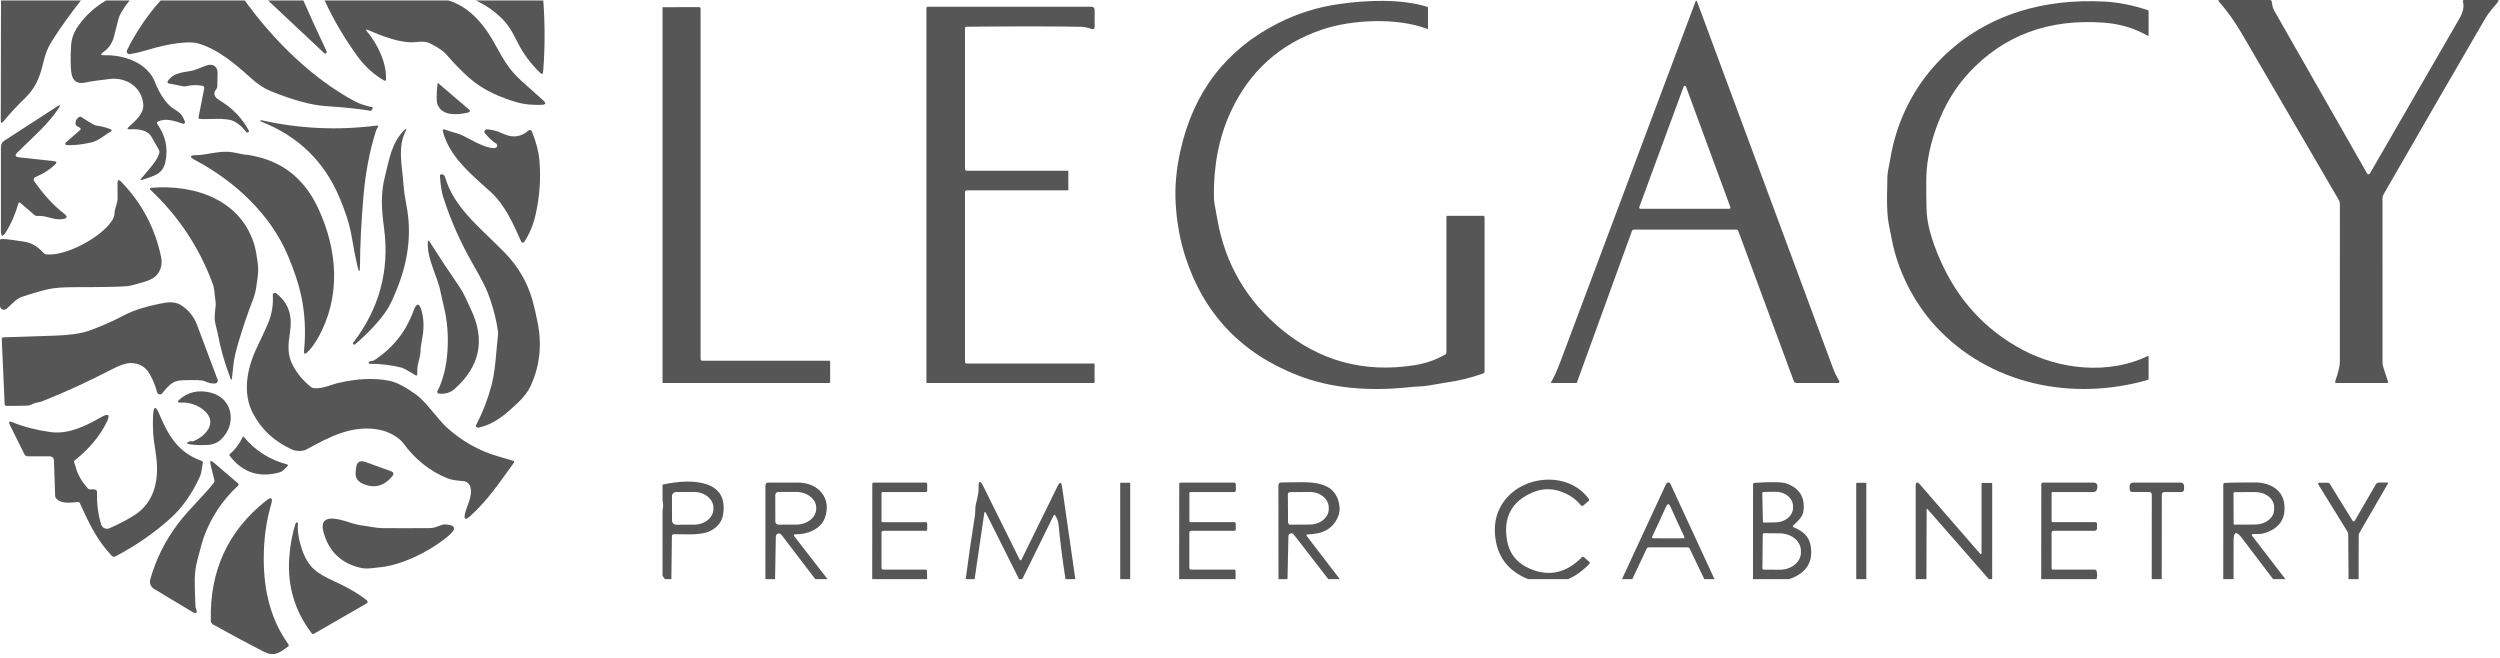 <svg xmlns="http://www.w3.org/2000/svg" width="566" height="149" viewBox="0 0 566 149" fill="none"><path d="M535.909 39.275C535.94 39.331 535.986 39.379 536.042 39.412C536.097 39.445 536.16 39.463 536.225 39.463C536.289 39.464 536.353 39.448 536.409 39.416C536.465 39.384 536.512 39.338 536.544 39.282C540.266 32.809 547.01 21.136 556.775 4.261C557.641 2.765 557.921 1.479 557.614 0.401C557.536 0.134 557.636 0 557.914 0H565.336C565.715 0 565.783 0.146 565.54 0.437C564.708 1.442 563.424 2.863 562.687 4.137C556.235 15.233 548.552 28.519 539.639 43.995C539.481 44.272 539.398 44.583 539.398 44.898C539.383 57.271 539.386 69.724 539.405 82.258C539.405 82.651 539.816 84.02 540.639 86.366C540.721 86.594 540.639 86.708 540.39 86.708H528.983C528.706 86.708 528.611 86.577 528.699 86.315C529.394 84.28 529.742 82.823 529.742 81.944C529.757 70.047 529.759 58.162 529.75 46.289C529.749 45.898 529.644 45.511 529.443 45.168C521.493 31.566 514.185 19.03 507.519 7.561C505.972 4.905 504.252 2.501 502.359 0.35C502.155 0.117 502.208 0 502.52 0H513.861C514.148 0 514.307 0.143 514.336 0.43C514.423 1.25 514.606 1.908 514.883 2.404C522.974 16.617 529.983 28.908 535.909 39.275Z" fill="#565656"></path><path d="M327.18 80.276C327.269 80.225 327.342 80.152 327.394 80.064C327.445 79.975 327.472 79.875 327.471 79.774V49.087C327.471 49.025 327.496 48.965 327.54 48.922C327.584 48.878 327.643 48.853 327.705 48.853H335.777C335.996 48.853 336.105 48.965 336.105 49.188V84.1C336.105 84.324 335.998 84.474 335.784 84.552C332.957 85.567 330.048 86.271 327.055 86.665C326.802 86.698 325.681 86.89 323.691 87.24C322.864 87.381 322.107 87.463 321.421 87.487C320.648 87.517 319.891 87.573 319.151 87.655C309.547 88.684 301.154 87.813 293.973 85.04C281.016 80.038 272.457 70.999 268.297 57.922C267.13 54.251 266.422 50.303 266.173 46.078C265.95 42.359 266.302 38.396 267.232 34.191C270.166 20.886 277.534 11.242 289.338 5.259C293.683 3.054 298.3 1.605 303.19 0.91C309.474 0.015 317.137 -0.299 323.122 1.537C323.238 1.576 323.297 1.658 323.297 1.785V6.388C323.297 6.534 323.229 6.58 323.092 6.526C316.327 3.97 306.204 4.399 299.424 6.665C289.786 9.889 282.838 16.146 278.58 25.436C275.963 31.156 274.712 37.573 274.829 44.687C274.844 45.425 274.961 46.299 275.18 47.309C275.184 47.319 275.343 48.186 275.654 49.91C277.435 59.777 282.193 67.942 289.929 74.406C298.687 81.719 308.783 84.479 320.217 82.687C322.723 82.294 325.044 81.49 327.18 80.276Z" fill="#565656"></path><path d="M369.955 51.986C369.706 51.986 369.541 52.102 369.458 52.335L357.007 86.621C356.988 86.679 356.949 86.708 356.891 86.708H351.256C351.236 86.708 351.216 86.703 351.198 86.693C351.18 86.683 351.165 86.668 351.155 86.65C351.144 86.633 351.139 86.612 351.139 86.592C351.139 86.571 351.144 86.551 351.154 86.533C351.777 85.538 352.478 84.003 353.256 81.93C359.557 65.123 369.75 37.954 383.836 0.422C383.972 0.063 384.106 0.063 384.237 0.422C396.085 32.394 406.353 60.083 415.043 83.489C415.354 84.324 415.79 85.22 416.349 86.176C416.559 86.536 416.457 86.715 416.043 86.715H406.73C406.429 86.715 406.224 86.572 406.117 86.286L393.557 52.321C393.524 52.223 393.46 52.138 393.375 52.078C393.29 52.018 393.188 51.986 393.083 51.986H369.955ZM371.13 46.894C371.114 46.935 371.109 46.98 371.115 47.024C371.121 47.067 371.136 47.109 371.161 47.145C371.186 47.182 371.22 47.212 371.259 47.233C371.298 47.253 371.341 47.265 371.385 47.266H391.499C391.543 47.265 391.586 47.253 391.625 47.233C391.664 47.212 391.697 47.182 391.722 47.145C391.747 47.109 391.763 47.067 391.769 47.024C391.774 46.98 391.77 46.935 391.754 46.894L381.705 19.608C381.686 19.553 381.651 19.506 381.604 19.472C381.557 19.438 381.5 19.42 381.442 19.42C381.384 19.42 381.327 19.438 381.28 19.472C381.233 19.506 381.198 19.553 381.179 19.608L371.13 46.894Z" fill="#565656"></path><path d="M427.939 36.128C430.523 20.038 441.769 7.408 457.256 2.564C463.07 0.738 469.469 0.002 476.451 0.357C479.56 0.517 482.834 1.165 486.274 2.302C486.386 2.341 486.442 2.421 486.442 2.542V7.983C486.442 8.007 486.437 8.029 486.425 8.05C486.414 8.07 486.398 8.087 486.377 8.099C486.357 8.111 486.335 8.117 486.311 8.117C486.288 8.117 486.265 8.111 486.245 8.1C483.287 6.405 480.019 5.419 476.443 5.142C463.856 4.181 453.617 7.973 445.725 16.52C443.063 19.404 440.92 22.755 439.295 26.572C437.607 30.544 436.58 34.456 436.215 38.306C436.079 39.715 436.064 42.749 436.172 47.411C436.24 50.475 437.242 54.227 439.178 58.665C443.154 67.809 449.384 74.646 457.869 79.177C466.394 83.729 477.436 84.851 486.274 80.604C486.292 80.595 486.312 80.591 486.332 80.593C486.353 80.594 486.372 80.6 486.389 80.611C486.406 80.622 486.42 80.638 486.429 80.655C486.438 80.673 486.443 80.693 486.442 80.713V85.761C486.442 85.897 486.376 85.982 486.245 86.016C469.079 90.94 450.323 87.065 438.164 73.801C433.245 68.433 429.64 61.243 428.311 54.251C428.141 53.362 427.917 52.231 427.64 50.857C426.961 47.499 427.311 42.108 427.297 40.426C427.282 39.006 427.727 37.447 427.939 36.128Z" fill="#565656"></path><path d="M150 86.708V1.632L158.276 1.61C158.5 1.61 158.612 1.721 158.612 1.945V81.223C158.612 81.524 158.76 81.675 159.057 81.675H187.717C187.868 81.675 187.944 81.75 187.944 81.901V86.497C187.944 86.553 187.922 86.607 187.884 86.646C187.845 86.686 187.793 86.708 187.739 86.708H150Z" fill="#565656"></path><path d="M218.472 6.417V38.197C218.472 38.498 218.623 38.649 218.925 38.649H241.761C241.834 38.649 241.87 38.685 241.87 38.758V42.99C241.87 43.058 241.836 43.092 241.768 43.092H218.925C218.623 43.092 218.472 43.242 218.472 43.544V81.886C218.472 82.163 218.611 82.301 218.888 82.301H247.665C247.762 82.301 247.811 82.35 247.811 82.447V86.504C247.811 86.64 247.743 86.708 247.607 86.708H209.897C209.856 86.708 209.817 86.692 209.788 86.663C209.76 86.635 209.743 86.596 209.743 86.555V1.908C209.743 1.651 209.87 1.522 210.123 1.522H247.03C247.565 1.522 247.833 1.789 247.833 2.324V6.017C247.833 6.536 247.587 6.713 247.096 6.548C246.201 6.247 245.461 6.089 244.877 6.075C239.335 5.949 230.653 5.941 218.83 6.053C218.591 6.053 218.472 6.174 218.472 6.417Z" fill="#565656"></path><path d="M355.037 131.111H345.958C341.311 129.246 338.813 125.845 338.463 120.906C338.258 118.066 338.956 115.567 340.557 113.411C344.98 107.453 355.197 106.695 359.7 112.96C359.827 113.134 359.81 113.29 359.649 113.426L358.489 114.431C358.446 114.469 358.396 114.497 358.342 114.515C358.288 114.532 358.23 114.539 358.173 114.533C358.117 114.528 358.061 114.511 358.012 114.483C357.962 114.455 357.918 114.418 357.883 114.373C357.032 113.28 355.891 112.396 354.46 111.721C351.906 110.512 349.398 110.439 346.936 111.503C342.221 113.542 340.307 117.143 341.192 122.305C341.722 125.408 343.511 127.586 346.556 128.839C350.804 130.587 354.667 129.691 358.146 126.151C358.282 126.01 358.426 126.003 358.577 126.129L359.81 127.192C359.98 127.338 359.988 127.493 359.832 127.659C358.304 129.242 356.706 130.392 355.037 131.111Z" fill="#565656"></path><path d="M152 131.111H150.547L150 130.39V115.523C150.175 114.8 150.175 114.069 150 113.331V109.711C153.605 108.939 156.593 108.822 158.962 109.361C162.777 110.221 164.353 112.624 163.692 116.572C163.448 118.01 162.607 119.156 161.166 120.01C158.918 121.351 155.189 120.899 152.54 120.943C152.427 120.945 152.319 120.99 152.24 121.069C152.161 121.148 152.117 121.254 152.116 121.365L152 131.111ZM152.131 112.355L152.146 117.832C152.146 118.087 152.247 118.332 152.428 118.512C152.609 118.693 152.854 118.794 153.109 118.794L157.16 118.787C158.319 118.784 159.43 118.403 160.248 117.727C161.067 117.051 161.525 116.135 161.524 115.181V114.977C161.523 114.505 161.409 114.037 161.189 113.6C160.968 113.164 160.645 112.768 160.239 112.435C159.832 112.101 159.35 111.837 158.819 111.657C158.288 111.477 157.719 111.385 157.145 111.386L153.094 111.393C152.839 111.393 152.594 111.495 152.413 111.675C152.233 111.855 152.131 112.1 152.131 112.355Z" fill="#565656"></path><path d="M187.352 131.111H184.579L176.901 121.052C176.813 120.937 176.69 120.853 176.552 120.81C176.413 120.768 176.264 120.77 176.126 120.815C175.988 120.861 175.868 120.948 175.782 121.065C175.696 121.182 175.648 121.322 175.646 121.467L175.478 131.111H173.289L173.296 109.915C173.296 109.488 173.51 109.271 173.938 109.267C175.038 109.262 177.278 109.259 180.66 109.259C185.207 109.259 188.338 112.697 186.783 117.177C185.871 119.821 182.667 121.059 179.988 120.965C179.942 120.964 179.897 120.976 179.857 121C179.818 121.023 179.786 121.057 179.764 121.098C179.743 121.139 179.734 121.185 179.737 121.231C179.741 121.277 179.757 121.321 179.784 121.358L187.352 131.111ZM175.522 112.078L175.537 118.08C175.537 118.266 175.61 118.443 175.742 118.575C175.873 118.706 176.051 118.779 176.237 118.779L180.244 118.772C181.453 118.77 182.613 118.387 183.467 117.708C184.321 117.029 184.799 116.11 184.798 115.152V114.977C184.797 114.503 184.679 114.033 184.449 113.595C184.219 113.157 183.882 112.759 183.458 112.424C183.033 112.089 182.53 111.824 181.976 111.643C181.422 111.463 180.828 111.37 180.229 111.372L176.223 111.379C176.037 111.379 175.859 111.453 175.727 111.584C175.596 111.715 175.522 111.893 175.522 112.078Z" fill="#565656"></path><path d="M209.904 131.111H197.468L197.49 109.616C197.49 109.378 197.609 109.259 197.847 109.259H209.605C209.814 109.259 209.919 109.364 209.919 109.572V111.022C209.919 111.279 209.79 111.408 209.532 111.408H199.803C199.652 111.408 199.577 111.483 199.577 111.634V117.993C199.577 118.143 199.652 118.219 199.803 118.219H209.619C209.819 118.219 209.919 118.316 209.919 118.51V119.872C209.919 120.076 209.814 120.178 209.605 120.178H199.964C199.701 120.178 199.57 120.309 199.57 120.571V128.547C199.57 128.819 199.706 128.955 199.978 128.955H209.488C209.741 128.955 209.87 129.081 209.875 129.334L209.904 131.111Z" fill="#565656"></path><path d="M243.454 131.111H241.228C240.581 127.027 240.058 122.929 239.659 118.816C239.581 118.039 239.333 117.335 238.915 116.703C238.773 116.49 238.647 116.497 238.535 116.725L231.448 131.111H230.704L223.252 116.215C223.034 115.778 222.89 115.8 222.822 116.281L220.654 131.111H218.633C219.26 126.299 219.959 121.499 220.727 116.711C220.866 115.851 220.727 114.919 220.954 114.067C221.377 112.459 221.579 111.279 221.559 110.527C221.511 108.706 221.893 108.618 222.705 110.264L230.865 126.726C230.883 126.762 230.912 126.793 230.947 126.814C230.982 126.835 231.022 126.847 231.062 126.847C231.102 126.847 231.141 126.835 231.175 126.814C231.208 126.793 231.235 126.762 231.251 126.726L239.44 110.053C239.951 109.014 240.289 109.067 240.454 110.213L243.454 131.111Z" fill="#565656"></path><path d="M255.876 131.111H253.62L253.613 109.449C253.613 109.342 253.664 109.288 253.766 109.288H255.7C255.817 109.288 255.876 109.349 255.876 109.47V131.111Z" fill="#565656"></path><path d="M279.734 131.111H266.954L266.976 109.623C266.976 109.381 267.098 109.259 267.341 109.259H279.398C279.45 109.259 279.501 109.269 279.549 109.289C279.597 109.309 279.64 109.338 279.677 109.374C279.713 109.411 279.742 109.454 279.762 109.502C279.782 109.55 279.792 109.601 279.792 109.653V110.942C279.792 111.253 279.636 111.408 279.325 111.408H269.501C269.351 111.408 269.275 111.483 269.275 111.634V117.985C269.275 118.136 269.351 118.211 269.501 118.211H279.405C279.653 118.211 279.777 118.335 279.777 118.583V119.785C279.777 120.047 279.646 120.178 279.383 120.178H269.655C269.552 120.178 269.454 120.219 269.381 120.291C269.309 120.363 269.268 120.462 269.268 120.564V128.547C269.268 128.819 269.404 128.955 269.677 128.955H279.361C279.61 128.955 279.734 129.079 279.734 129.327V131.111Z" fill="#565656"></path><path d="M303.329 131.111H300.723L292.892 120.994C292.808 120.885 292.692 120.805 292.561 120.765C292.429 120.725 292.288 120.727 292.158 120.77C292.027 120.813 291.913 120.895 291.832 121.006C291.75 121.117 291.705 121.25 291.703 121.387L291.491 131.111H289.448L289.426 109.842C289.426 109.68 289.491 109.524 289.607 109.409C289.724 109.295 289.881 109.23 290.046 109.23C294.666 109.252 298.016 108.735 300.847 110.41C302.818 111.583 303.767 114.62 303.044 116.652C301.913 119.85 299.286 120.935 295.972 120.994C295.936 120.994 295.901 121.004 295.87 121.024C295.84 121.043 295.816 121.071 295.8 121.104C295.784 121.137 295.778 121.174 295.781 121.211C295.784 121.248 295.797 121.284 295.819 121.314L303.329 131.111ZM291.571 111.925L291.615 118.277C291.615 118.344 291.629 118.411 291.655 118.474C291.681 118.536 291.719 118.592 291.767 118.64C291.816 118.687 291.873 118.725 291.936 118.75C291.998 118.775 292.066 118.788 292.133 118.787L296.563 118.758C297.703 118.749 298.792 118.367 299.593 117.696C300.393 117.026 300.839 116.121 300.833 115.181V114.904C300.83 114.438 300.715 113.977 300.496 113.548C300.277 113.119 299.957 112.73 299.555 112.403C299.153 112.076 298.677 111.818 298.153 111.644C297.63 111.469 297.07 111.382 296.505 111.386L292.075 111.415C291.941 111.417 291.813 111.472 291.718 111.567C291.624 111.663 291.571 111.791 291.571 111.925Z" fill="#565656"></path><path d="M388.156 131.111H385.85L382.551 124.228C382.454 124.024 382.291 123.922 382.062 123.922H373.304C373.195 123.922 373.088 123.953 372.997 124.011C372.905 124.069 372.832 124.152 372.786 124.25L369.56 131.111H367.218L377.209 109.551C377.253 109.458 377.322 109.379 377.408 109.325C377.495 109.27 377.595 109.24 377.698 109.24C377.801 109.24 377.901 109.27 377.988 109.325C378.074 109.379 378.143 109.458 378.187 109.551L388.156 131.111ZM377.683 121.882C378.856 121.882 380.004 121.878 381.128 121.868C381.166 121.866 381.203 121.856 381.236 121.836C381.269 121.817 381.297 121.79 381.317 121.758C381.338 121.726 381.35 121.689 381.352 121.651C381.355 121.613 381.348 121.575 381.332 121.54C380.277 119.326 379.243 117.073 378.231 114.78C378.046 114.363 377.866 114.154 377.691 114.154C377.52 114.154 377.343 114.363 377.158 114.78C376.136 117.068 375.095 119.318 374.034 121.533C374.019 121.568 374.012 121.606 374.015 121.644C374.017 121.682 374.029 121.718 374.049 121.751C374.069 121.783 374.097 121.81 374.13 121.829C374.163 121.848 374.2 121.859 374.239 121.861C375.363 121.87 376.511 121.877 377.683 121.882Z" fill="#565656"></path><path d="M405.059 131.111H396.878L396.892 109.704C396.892 109.461 397.014 109.332 397.257 109.318C401.077 109.06 403.48 109.111 404.468 109.471C407.519 110.573 408.779 112.746 408.248 115.99C408.122 116.762 407.382 117.743 406.03 118.932C405.821 119.117 405.842 119.263 406.095 119.369C408.234 120.294 409.613 121.416 409.964 123.747C410.508 127.365 408.874 129.819 405.059 131.111ZM398.987 111.627L399.118 118.095C399.119 118.125 399.126 118.155 399.139 118.183C399.151 118.211 399.169 118.236 399.192 118.257C399.214 118.278 399.24 118.295 399.269 118.306C399.298 118.316 399.328 118.321 399.359 118.32L402.03 118.262C403.086 118.239 404.091 117.873 404.824 117.243C405.557 116.614 405.96 115.773 405.942 114.904L405.935 114.526C405.916 113.657 405.478 112.834 404.719 112.236C403.959 111.637 402.94 111.314 401.884 111.335L399.213 111.386C399.183 111.387 399.152 111.394 399.124 111.407C399.096 111.419 399.071 111.437 399.05 111.46C399.029 111.482 399.013 111.508 399.002 111.537C398.991 111.565 398.986 111.596 398.987 111.627ZM399.089 120.979L399.016 128.7C399.016 128.735 399.023 128.769 399.036 128.8C399.049 128.832 399.069 128.861 399.093 128.886C399.117 128.91 399.146 128.929 399.178 128.942C399.21 128.956 399.244 128.962 399.279 128.962L402.848 128.991C403.483 128.997 404.113 128.902 404.702 128.712C405.291 128.521 405.827 128.239 406.28 127.881C406.733 127.523 407.093 127.097 407.341 126.626C407.588 126.156 407.718 125.65 407.723 125.138V124.687C407.733 123.653 407.232 122.657 406.331 121.918C405.431 121.179 404.204 120.758 402.921 120.746L399.352 120.717C399.282 120.717 399.215 120.745 399.166 120.794C399.117 120.843 399.089 120.91 399.089 120.979Z" fill="#565656"></path><path d="M422.538 131.111H420.254L420.247 109.529C420.247 109.378 420.322 109.303 420.473 109.303H422.4C422.492 109.303 422.538 109.349 422.538 109.441V131.111Z" fill="#565656"></path><path d="M451.031 131.111H450.264L436.449 115.319C436.279 115.125 436.193 115.157 436.193 115.414L436.142 131.111H433.712V110.111C433.712 109.082 434.048 108.956 434.719 109.733L448.221 125.277C448.484 125.578 448.615 125.529 448.615 125.131V109.558C448.615 109.407 448.69 109.332 448.841 109.332H450.863C450.98 109.332 451.038 109.388 451.038 109.5L451.031 131.111Z" fill="#565656"></path><path d="M474.662 131.111H462.131L462.153 109.653C462.153 109.395 462.282 109.267 462.54 109.267H474.093C474.201 109.267 474.308 109.29 474.406 109.335C474.504 109.38 474.592 109.445 474.664 109.527C474.735 109.609 474.789 109.705 474.822 109.81C474.854 109.914 474.865 110.024 474.852 110.133L474.794 110.636C474.772 110.845 474.674 111.039 474.517 111.18C474.361 111.322 474.158 111.4 473.947 111.401H464.744C464.569 111.401 464.481 111.486 464.481 111.656V117.978C464.481 118.04 464.507 118.099 464.552 118.143C464.597 118.187 464.658 118.211 464.722 118.211H474.334C474.621 118.211 474.765 118.354 474.765 118.641V119.646C474.765 119.716 474.751 119.785 474.724 119.85C474.697 119.914 474.658 119.973 474.609 120.022C474.559 120.072 474.5 120.111 474.436 120.137C474.371 120.164 474.302 120.178 474.232 120.178H464.934C464.632 120.178 464.481 120.331 464.481 120.637V128.678C464.481 128.752 464.511 128.822 464.563 128.874C464.615 128.926 464.685 128.955 464.759 128.955H474.225C474.473 128.955 474.626 129.074 474.684 129.312C474.83 129.885 474.823 130.485 474.662 131.111Z" fill="#565656"></path><path d="M489.42 131.111H487.15L487.164 111.94C487.164 111.795 487.107 111.656 487.006 111.553C486.905 111.451 486.768 111.393 486.624 111.393H482.815C482.372 111.393 482.15 111.172 482.15 110.731V110.002C482.15 109.807 482.228 109.62 482.366 109.482C482.505 109.344 482.692 109.267 482.888 109.267H493.733C493.93 109.267 494.12 109.345 494.259 109.484C494.399 109.623 494.477 109.812 494.477 110.009V110.687C494.477 111.168 494.236 111.408 493.755 111.408H489.996C489.849 111.408 489.708 111.466 489.604 111.568C489.5 111.67 489.441 111.809 489.441 111.954L489.42 131.111Z" fill="#565656"></path><path d="M517.416 131.111H514.635L507.548 121.788C506.303 120.151 505.68 120.36 505.68 122.414L505.687 131.111H503.345L503.352 109.725C503.352 109.478 503.473 109.347 503.717 109.332C505.935 109.201 508.11 109.267 510.409 109.223C513.372 109.165 516.642 110.549 517.124 113.87C517.639 117.41 516.09 119.704 512.475 120.753C511.701 120.979 510.898 120.848 510.103 120.914C509.772 120.943 509.709 121.088 509.913 121.351L517.416 131.111ZM505.665 111.685L505.695 118.517C505.695 118.552 505.702 118.587 505.715 118.619C505.729 118.652 505.749 118.681 505.774 118.705C505.799 118.73 505.829 118.749 505.862 118.762C505.895 118.774 505.929 118.78 505.965 118.779L510.563 118.758C511.708 118.751 512.803 118.387 513.609 117.747C514.415 117.106 514.866 116.241 514.861 115.341V114.773C514.859 114.327 514.745 113.886 514.525 113.475C514.306 113.064 513.985 112.691 513.582 112.378C513.179 112.065 512.701 111.817 512.175 111.65C511.649 111.482 511.087 111.397 510.519 111.401L505.921 111.423C505.852 111.425 505.787 111.453 505.74 111.502C505.692 111.551 505.665 111.617 505.665 111.685Z" fill="#565656"></path><path d="M533.997 131.111H531.713L531.633 120.979C531.628 120.755 531.565 120.536 531.45 120.345L524.911 109.755C524.721 109.444 524.806 109.288 525.166 109.288H526.925C527.178 109.288 527.37 109.395 527.502 109.609L532.581 117.818C532.786 118.143 532.983 118.138 533.172 117.803L537.843 109.733C538.033 109.407 538.318 109.245 538.697 109.245H540.442C540.656 109.245 540.709 109.337 540.602 109.521L534.172 120.637C534.065 120.826 534.012 121.03 534.012 121.249L533.997 131.111Z" fill="#565656"></path><path d="M18.311 0.111C16.054 2.966 13.983 5.844 12.101 8.743C10.86 10.658 10.291 12.071 9.729 14.453C8.933 17.789 7.926 20.04 5.547 22.334C3.897 23.927 2.311 25.641 0.788 27.477C0.38 27.972 0.175 27.899 0.175 27.258L0.226 0.111H18.311Z" fill="#565656"></path><path d="M29.332 0.111C27.867 1.932 27.001 3.425 26.733 4.591C26.376 6.142 26.135 6.849 25.865 8.058C25.495 9.665 24.663 10.918 23.369 11.816C22.663 12.302 22.739 12.533 23.595 12.508C28.062 12.377 33.397 14.206 35.105 18.627C35.907 20.703 37.425 23.478 39.396 24.673C40.194 25.158 40.702 25.537 40.921 25.809C41.291 26.265 41.607 26.841 41.87 27.535C41.895 27.6 41.9 27.67 41.886 27.738C41.872 27.806 41.839 27.868 41.791 27.918C41.743 27.967 41.681 28.002 41.614 28.018C41.546 28.035 41.476 28.031 41.41 28.009C39.33 27.317 37.498 26.683 35.725 27.528C35.679 27.55 35.638 27.583 35.605 27.623C35.573 27.664 35.55 27.711 35.537 27.761C35.525 27.812 35.523 27.864 35.533 27.916C35.543 27.968 35.563 28.017 35.594 28.06C37.467 30.657 38.09 33.493 37.462 36.567C36.842 39.59 34.747 39.787 32.309 40.683C31.76 40.887 31.672 40.763 32.047 40.311C33.63 38.432 35.674 36.342 36.075 34.608C36.129 34.37 36.097 34.144 35.98 33.931C35.771 33.557 35.214 32.583 34.309 31.01C33.316 29.276 31.134 29.21 29.368 29.269C28.789 29.288 28.716 29.106 29.149 28.722C30.66 27.375 32.609 25.707 32.433 23.624C32.112 19.72 28.616 17.483 24.975 17.869C22.508 18.136 20.608 18.411 19.275 18.692C17.426 19.086 16.382 18.314 16.144 16.376C15.949 14.793 15.937 12.737 16.107 10.207C16.205 8.721 16.72 7.303 17.654 5.953C19.304 3.564 21.425 1.616 24.019 0.111H29.332Z" fill="#565656"></path><path d="M55.423 0.111C61.838 9.005 70.487 17.629 80.23 22.888C81.281 23.456 82.626 23.918 84.266 24.272C84.29 24.277 84.313 24.288 84.333 24.303C84.353 24.319 84.368 24.338 84.38 24.361C84.391 24.383 84.397 24.408 84.397 24.433C84.398 24.457 84.393 24.482 84.382 24.505L84.2 24.869C84.165 24.943 84.105 25.003 84.031 25.04C83.958 25.076 83.873 25.088 83.791 25.073C81.514 24.665 78.152 24.313 73.705 24.017C70.499 23.803 66.37 22.679 61.32 20.645C59.826 20.042 58.313 19.044 56.78 17.651C53.328 14.533 49.387 11.139 44.848 9.828C43.865 9.541 42.349 9.524 40.301 9.777C38.189 10.034 35.795 10.571 33.12 11.387C31.893 11.761 30.66 12.052 29.419 12.261C29.306 12.278 29.191 12.265 29.085 12.222C28.979 12.179 28.887 12.108 28.818 12.017C28.75 11.925 28.708 11.817 28.697 11.703C28.686 11.589 28.706 11.475 28.755 11.372C30.755 7.303 33.292 3.549 36.367 0.111H55.423Z" fill="#565656"></path><path d="M68.684 0.111C70.353 3.904 72.075 7.677 73.851 11.43C73.963 11.663 73.999 11.819 73.96 11.896C73.805 12.193 73.603 12.224 73.355 11.991L60.7 0.111H68.684Z" fill="#565656"></path><path d="M101.577 0.111C106.606 1.67 109.992 6.062 112.342 10.505C113.106 11.947 113.884 13.264 114.677 14.453C116.648 17.418 119.129 19.188 123.005 22.742C123.696 23.374 123.574 23.704 122.64 23.733C120.543 23.801 118.781 23.638 117.356 23.245C113.378 22.145 109.357 20.397 106.233 17.644C104.574 16.177 102.801 14.358 100.913 12.188C100.324 11.513 99.11 10.709 97.271 9.777C96.6 9.437 95.585 9.35 94.228 9.515C90.907 9.923 86.506 8.174 83.456 6.841C82.833 6.57 82.738 6.696 83.171 7.22C85.47 9.974 87.615 14.315 87.375 18.059C87.372 18.101 87.358 18.141 87.335 18.176C87.312 18.212 87.28 18.241 87.243 18.26C87.206 18.28 87.164 18.29 87.122 18.289C87.08 18.288 87.039 18.276 87.002 18.255C84.682 16.905 82.735 15.169 81.164 13.047C78.167 8.998 75.612 4.685 73.501 0.111H101.577Z" fill="#565656"></path><path d="M123.005 0.111C123.404 5.642 123.391 11.013 122.968 16.223C122.92 16.796 122.688 16.881 122.275 16.478C120.085 14.356 118.361 12.008 117.1 9.435C116.103 7.385 115.171 5.878 114.305 4.911C112.558 2.959 110.376 1.359 107.759 0.111H123.005Z" fill="#565656"></path><path d="M46.234 20.018C46.248 19.954 46.248 19.887 46.235 19.822C46.222 19.757 46.197 19.696 46.159 19.641C46.122 19.586 46.074 19.539 46.018 19.502C45.962 19.466 45.899 19.441 45.833 19.428C44.602 19.19 43.388 19.219 42.191 19.515C41.953 19.579 41.712 19.586 41.469 19.537L38.265 18.911C37.919 18.843 37.834 18.658 38.009 18.357C38.885 16.828 40.841 16.413 42.534 16.18C44.424 15.917 45.49 15.218 46.913 14.766C48.183 14.358 49.27 15.101 49.263 16.442C49.258 17.738 49.239 18.787 49.205 19.588C49.195 19.801 49.118 20.003 48.986 20.164C48.217 21.096 48.434 21.927 49.635 22.655C52.676 24.505 54.924 26.843 56.379 29.669C56.408 29.718 56.401 29.762 56.357 29.8L56.211 29.932C56.177 29.961 56.136 29.983 56.093 29.996C56.05 30.01 56.005 30.014 55.96 30.009C55.916 30.005 55.873 29.991 55.834 29.968C55.796 29.946 55.763 29.916 55.737 29.881C54.992 28.895 54.136 28.12 53.168 27.557C51.307 26.472 46.862 27.134 45.234 26.923C45.006 26.889 44.913 26.761 44.957 26.537L46.234 20.018Z" fill="#565656"></path><path d="M102.11 25.794C100.679 25.629 99.684 24.979 99.125 23.842C98.799 23.182 98.775 21.567 99.052 18.998C99.071 18.809 99.154 18.777 99.3 18.904L106.262 24.862C106.309 24.901 106.344 24.953 106.363 25.011C106.382 25.069 106.384 25.131 106.37 25.191C106.356 25.251 106.325 25.306 106.282 25.351C106.238 25.396 106.184 25.428 106.124 25.445C104.664 25.819 103.326 25.935 102.11 25.794Z" fill="#565656"></path><path d="M4.182 46.029C3.433 48.559 2.491 50.725 1.357 52.526C0.589 53.75 0.204 53.638 0.204 52.191V33.253C0.204 32.975 0.273 32.703 0.405 32.46C0.536 32.217 0.725 32.011 0.956 31.862L12.925 24.112C13.64 23.65 13.764 23.774 13.297 24.483C10.991 28.023 7.743 30.776 3.948 34.499C3.292 35.145 3.42 35.518 4.335 35.62L12.21 36.487C12.842 36.555 12.93 36.81 12.473 37.252C11.271 38.408 9.782 39.352 8.006 40.085C7.92 40.121 7.843 40.176 7.781 40.245C7.719 40.315 7.673 40.397 7.647 40.486C7.621 40.575 7.615 40.668 7.631 40.759C7.646 40.85 7.682 40.936 7.736 41.011C9.887 44.094 12.115 46.522 14.421 48.294C15.404 49.047 15.28 49.489 14.049 49.62C12.006 49.839 10.502 48.746 8.488 48.892C8.22 48.911 7.987 48.836 7.787 48.666L4.576 45.913C4.544 45.886 4.506 45.868 4.465 45.86C4.425 45.851 4.383 45.853 4.344 45.864C4.305 45.876 4.269 45.897 4.241 45.926C4.213 45.955 4.192 45.99 4.182 46.029Z" fill="#565656"></path><path d="M18.129 28.97C17.949 28.815 17.779 28.71 17.618 28.657C17.483 28.613 17.363 28.532 17.273 28.422C17.182 28.313 17.125 28.179 17.107 28.038C17.029 27.426 17.28 26.921 17.859 26.523C18.058 26.387 18.26 26.387 18.465 26.523C20.309 27.746 21.416 28.38 21.785 28.424C22.987 28.57 24.104 28.868 25.135 29.32C25.174 29.338 25.208 29.367 25.232 29.403C25.256 29.439 25.27 29.481 25.272 29.524C25.275 29.568 25.265 29.611 25.245 29.649C25.224 29.688 25.194 29.72 25.157 29.742C23.624 30.594 22.325 31.876 20.676 32.248C18.574 32.724 16.715 32.928 15.1 32.86C15.032 32.856 14.967 32.833 14.912 32.792C14.857 32.752 14.816 32.696 14.793 32.632C14.771 32.568 14.768 32.499 14.785 32.433C14.802 32.367 14.838 32.308 14.888 32.262L18.129 29.458C18.319 29.293 18.319 29.13 18.129 28.97Z" fill="#565656"></path><path d="M85.12 29.626C83.689 34.156 82.748 39.071 82.295 44.368C81.789 50.331 81.526 55.515 81.507 59.92C81.497 61.843 81.283 61.867 80.865 59.992C80.441 58.118 80.03 55.998 79.631 53.634C79.076 50.327 77.989 47.486 77.011 45.097C73.586 36.701 67.599 30.835 59.05 27.499C58.914 27.445 58.885 27.385 58.962 27.317H58.97C59.053 27.239 59.108 27.205 59.138 27.215C67.769 29.152 76.476 29.558 85.258 28.431C85.618 28.387 85.706 28.521 85.521 28.832L85.302 29.218C85.224 29.349 85.163 29.485 85.12 29.626Z" fill="#565656"></path><path d="M92.002 29.371C89.885 33.173 91.067 37.609 91.359 41.819C91.457 43.184 91.678 44.754 92.024 46.532C93.177 52.441 92.544 58.519 90.126 64.763C89.143 67.303 88.311 69.09 87.63 70.124C86.005 72.586 83.597 75.197 80.405 77.955C80.288 78.057 80.164 78.064 80.033 77.977C79.965 77.933 79.921 77.877 79.901 77.809C79.882 77.736 79.894 77.671 79.938 77.612C85.874 69.882 88.214 61.262 86.959 51.754C86.353 47.173 86.17 43.946 87.112 40.129C88.17 35.81 88.725 32.109 91.71 29.283C91.719 29.274 91.734 29.269 91.754 29.269C91.831 29.264 91.902 29.266 91.965 29.276C91.974 29.279 91.983 29.284 91.99 29.291C91.997 29.297 92.002 29.306 92.006 29.315C92.009 29.324 92.011 29.334 92.01 29.343C92.009 29.353 92.007 29.362 92.002 29.371Z" fill="#565656"></path><path d="M112.181 33.472C112.282 33.442 112.371 33.385 112.439 33.306C112.507 33.226 112.551 33.129 112.565 33.026C112.578 32.923 112.562 32.818 112.517 32.724C112.473 32.629 112.402 32.55 112.313 32.495C111.369 31.898 110.527 31.116 109.788 30.15C109.725 30.07 109.686 29.974 109.677 29.874C109.667 29.773 109.686 29.671 109.732 29.581C109.778 29.491 109.849 29.415 109.936 29.364C110.024 29.312 110.124 29.287 110.225 29.291C110.868 29.305 111.622 29.436 112.488 29.684C112.517 29.694 113.142 29.951 114.364 30.456C116.261 31.247 118.027 30.947 119.662 29.553C119.719 29.503 119.787 29.468 119.861 29.45C119.935 29.432 120.011 29.432 120.085 29.45C120.159 29.468 120.227 29.503 120.284 29.553C120.341 29.602 120.386 29.665 120.414 29.735C121.401 32.178 121.976 34.401 122.136 36.407C122.467 40.515 122.175 44.575 121.26 48.586C120.73 50.912 119.876 52.971 118.699 54.763C118.658 54.821 118.603 54.869 118.538 54.899C118.473 54.93 118.402 54.943 118.331 54.937C118.26 54.931 118.193 54.906 118.136 54.865C118.078 54.825 118.033 54.769 118.005 54.704C116.254 50.756 114.312 46.321 110.97 43.349C106.175 39.08 101.621 35.198 100.234 29.618C100.222 29.57 100.224 29.52 100.238 29.473C100.253 29.425 100.28 29.383 100.316 29.349C100.353 29.316 100.397 29.293 100.446 29.282C100.494 29.272 100.545 29.275 100.592 29.291C101.536 29.631 102.555 29.949 103.65 30.245C104.141 30.376 105.104 30.83 106.54 31.607C107.737 32.255 110.868 33.872 112.181 33.472Z" fill="#565656"></path><path d="M72.063 47.209C76.478 56.736 77.223 67.24 71.99 76.505C71.236 77.841 70.44 78.914 69.603 79.725C69.01 80.298 68.754 80.174 68.837 79.353C69.265 75.046 69.037 70.853 68.151 66.774C67.591 64.195 66.592 61.204 65.151 57.8C61.218 48.498 53.124 40.996 44.184 36.254C42.797 35.521 42.887 35.147 44.454 35.132C46.577 35.111 48.738 34.309 51.416 34.36C53.124 34.389 54.387 34.958 56.051 35.067C56.362 35.086 57.036 35.215 58.072 35.453C64.446 36.919 69.11 40.838 72.063 47.209Z" fill="#565656"></path><path d="M107.16 59.956C104.28 54.959 102.02 49.882 100.38 44.725C99.996 43.531 99.735 41.906 99.599 39.852C99.585 39.58 99.713 39.452 99.986 39.466C100.395 39.481 100.66 39.704 100.782 40.136C102.716 46.794 108.043 50.96 113.955 56.875C117.142 60.06 119.334 63.734 120.531 67.895C120.886 69.114 121.285 70.838 121.727 73.067C122.735 78.122 122.209 82.93 120.085 87.489C119.506 88.728 118.516 90.002 117.115 91.313C114.203 94.03 111.868 96.063 108.248 96.827C108.171 96.843 108.091 96.837 108.018 96.809C107.944 96.781 107.88 96.733 107.833 96.671C107.786 96.609 107.757 96.534 107.75 96.456C107.744 96.378 107.759 96.3 107.795 96.23C109.274 93.399 110.425 90.439 111.247 87.351C112.152 83.957 112.276 80.249 112.758 75.682C112.797 75.318 112.707 74.58 112.488 73.468C112.001 70.991 111.34 68.658 110.503 66.468C109.968 65.064 108.853 62.894 107.16 59.956Z" fill="#565656"></path><path d="M10.48 57.596C15.005 58.026 22.873 53.706 25.267 50.072C25.695 49.421 25.911 48.86 25.916 48.389C25.931 47.1 26.675 46.08 26.624 44.682C26.605 44.05 26.597 42.972 26.602 41.447C26.607 40.69 26.875 40.583 27.405 41.127C32.076 45.91 35.097 51.587 36.469 58.157C36.771 59.589 36.523 60.864 35.725 61.981C35.165 62.763 34.146 63.375 32.667 63.816C30.726 64.399 29.436 64.722 28.799 64.785C27.169 64.941 23.313 65.016 17.231 65.011C14.385 65.011 12.31 65.159 11.006 65.455C9.22 65.859 7.206 66.444 4.963 67.211C3.503 67.706 2.788 68.835 1.467 69.921C1.335 70.029 1.176 70.097 1.006 70.119C0.837 70.141 0.665 70.114 0.512 70.042C0.358 69.97 0.228 69.856 0.137 69.713C0.046 69.57 -0.001 69.405 1.80295e-05 69.236V54.449C1.80295e-05 54.231 0.112 54.119 0.336 54.114C1.774 54.085 3.328 54.428 5.364 54.697C7.028 54.911 8.532 55.775 9.875 57.29C10.035 57.47 10.237 57.572 10.48 57.596Z" fill="#565656"></path><path d="M34.2 42.518C44.293 41.688 54.744 45.337 57.685 55.775C57.865 56.416 58.082 57.615 58.335 59.373C58.5 60.524 58.495 61.687 58.32 62.862C58.036 64.727 57.97 65.973 57.401 67.473C56.109 70.875 54.438 75.478 53.241 80.264C52.803 82.012 52.745 83.978 52.504 85.683C52.445 86.071 52.346 86.084 52.204 85.719C50.871 82.272 49.893 78.822 49.27 75.369C49.256 75.301 49.088 74.616 48.767 73.315C48.271 71.312 49.066 69.629 48.767 67.939C48.577 66.861 48.577 65.39 48.19 64.326C45.164 56.105 40.449 48.984 34.046 42.963C34.009 42.929 33.982 42.885 33.969 42.837C33.957 42.788 33.959 42.737 33.975 42.69C33.992 42.642 34.022 42.601 34.062 42.57C34.101 42.54 34.15 42.522 34.2 42.518Z" fill="#565656"></path><path d="M99.037 88.538C101.767 83.352 101.862 75.391 100.636 70.066C100.076 67.629 99.784 66.344 99.76 66.213C99.044 62.382 96.724 58.922 96.848 54.916C96.862 54.372 97.016 54.33 97.308 54.792C99.409 58.103 101.665 61.512 104.073 65.018C105.014 66.395 105.701 68.085 106.671 70.154C109.897 77.01 108.644 82.981 102.913 88.065C101.964 88.905 100.777 89.254 99.351 89.114C99.286 89.108 99.224 89.086 99.17 89.051C99.115 89.015 99.071 88.967 99.04 88.91C99.008 88.853 98.992 88.789 98.992 88.724C98.991 88.659 99.007 88.596 99.037 88.538Z" fill="#565656"></path><path d="M106.474 110.208C106.37 109.86 106.165 109.551 105.884 109.321C105.603 109.091 105.259 108.951 104.898 108.919C103.482 108.795 102.336 108.722 101.176 108.241C97.269 106.629 93.98 103.997 91.308 100.346C90.345 99.042 88.075 97.774 86.258 97.374C79.938 95.975 74.508 98.954 69.341 101.773C68.567 102.188 67.071 102.203 66.195 101.81C62.239 100.042 59.288 97.349 57.342 93.732C54.825 89.063 55.897 83.454 58.101 78.822C59.585 75.699 60.495 73.711 60.831 72.856C61.585 70.923 61.894 68.91 61.758 66.817C61.75 66.724 61.77 66.63 61.815 66.548C61.86 66.465 61.928 66.398 62.011 66.353C62.094 66.309 62.189 66.29 62.282 66.299C62.376 66.308 62.465 66.344 62.539 66.402C65.458 68.704 66.195 71.574 65.67 75.129C65.239 78.02 64.94 80.315 66.429 82.966C67.441 84.768 68.762 86.317 70.392 87.613C70.581 87.759 70.796 87.846 71.034 87.875C73.048 88.087 74.844 87.103 76.566 86.703C80.921 85.688 84.791 85.525 88.177 86.215C89.764 86.535 91.78 87.582 94.228 89.354C96.49 90.993 99.066 94.861 101.146 96.769C104.394 99.741 108.43 102.094 112.816 103.332C114.286 103.745 115.419 104.08 116.217 104.337C116.257 104.35 116.294 104.372 116.324 104.401C116.354 104.431 116.376 104.467 116.389 104.507C116.402 104.547 116.405 104.59 116.398 104.631C116.391 104.672 116.374 104.711 116.349 104.745C113.291 108.992 110.298 113.413 106.43 116.866C105.355 117.827 104.971 117.628 105.277 116.268C105.635 114.644 107.087 112.262 106.474 110.208Z" fill="#565656"></path><path d="M38.71 86.936C38.043 87.48 37.391 88.174 36.754 89.019C36.676 89.121 36.571 89.2 36.451 89.245C36.331 89.291 36.2 89.302 36.075 89.276C35.95 89.251 35.834 89.191 35.743 89.103C35.651 89.015 35.587 88.902 35.557 88.779C35.236 87.458 34.691 86.11 33.922 84.736C32.969 83.032 31.507 82.187 29.536 82.201C28.524 82.206 27.12 82.677 25.325 83.614C20.031 86.368 14.835 88.754 9.736 90.774C9.288 90.954 8.782 91.09 8.218 91.182C7.488 91.299 6.948 91.809 6.225 91.831C4.79 91.879 3.202 91.899 1.46 91.889C1.202 91.889 1.066 91.76 1.051 91.503L0.401 76.796C0.392 76.515 0.528 76.372 0.81 76.367C1.895 76.347 5.843 76.219 12.655 75.981C15.818 75.869 18.267 75.514 20.005 74.917C22.559 74.043 25.31 72.837 28.259 71.297C30.443 70.156 33.489 69.236 37.396 68.537C38.411 68.362 39.892 68.405 40.914 69.039C42.636 70.107 43.87 71.615 44.614 73.562C45.505 75.893 47.057 80.031 49.27 85.974C49.303 86.065 49.315 86.162 49.304 86.257C49.294 86.353 49.262 86.445 49.21 86.526C49.159 86.608 49.09 86.677 49.008 86.727C48.926 86.778 48.834 86.809 48.738 86.819C48.018 86.887 47.208 86.71 46.307 86.287C45.831 86.059 44.174 85.994 41.337 86.091C40.238 86.125 39.362 86.406 38.71 86.936Z" fill="#565656"></path><path d="M84.755 81.538C88.958 78.785 91.907 75.075 93.6 70.409C94.305 68.466 94.931 68.49 95.476 70.481C95.972 72.302 96.013 74.327 95.6 76.556C95.342 77.935 95.213 78.889 95.213 79.419C95.198 80.978 94.498 82.172 94.476 83.694C94.471 84.025 94.466 84.369 94.461 84.729C94.456 85.03 94.325 85.103 94.067 84.947C92.33 83.898 91.284 83.328 90.929 83.236C88.559 82.648 86.156 82.354 83.718 82.354C83.431 82.354 83.37 82.235 83.536 81.997C83.648 81.832 83.83 81.747 84.083 81.742C84.326 81.737 84.55 81.669 84.755 81.538Z" fill="#565656"></path><path d="M43.775 99.887C46.548 98.787 49.409 95.633 46.191 92.916C44.692 91.653 42.936 91.063 40.921 91.146C40.182 91.175 40.089 90.942 40.644 90.447C42.59 88.723 44.955 88.208 47.738 88.902C52.752 90.163 53.693 96.063 50.015 99.515C49.183 100.297 48.083 100.71 46.716 100.753C45.213 100.797 43.984 100.746 43.031 100.6C42.164 100.465 42.142 100.234 42.965 99.909C42.989 99.899 43.123 99.899 43.366 99.909C43.571 99.923 43.707 99.916 43.775 99.887Z" fill="#565656"></path><path d="M16.815 104.767C16.947 105.073 17.056 105.405 17.144 105.765C17.538 107.353 18.455 108.955 19.895 110.572C19.965 110.651 20.053 110.713 20.152 110.752C20.251 110.791 20.358 110.807 20.464 110.798C20.897 110.759 21.26 110.776 21.552 110.849C21.829 110.917 21.965 111.092 21.96 111.373C21.912 114.161 22.228 116.62 22.909 118.752C22.968 118.935 23.064 119.103 23.191 119.246C23.319 119.389 23.476 119.504 23.651 119.584C23.826 119.663 24.016 119.706 24.209 119.708C24.401 119.71 24.593 119.672 24.77 119.597C26.575 118.825 28.356 117.907 30.113 116.844C35.243 113.741 36.097 108.227 35.287 102.793C34.912 100.282 34.713 98.816 34.689 98.393C34.596 96.699 34.586 95.225 34.659 93.972C34.786 91.903 35.251 91.823 36.053 93.732C38.082 98.576 40.381 102.509 45.599 104.315C45.848 104.403 45.952 104.575 45.913 104.832C45.694 106.396 45.49 107.389 45.3 107.812C43.5 111.755 41.301 114.901 38.703 117.252C34.961 120.631 30.787 123.528 26.179 125.941C25.828 126.126 25.517 126.072 25.245 125.781C22.084 122.394 20.311 118.883 18.122 113.981C18.015 113.743 17.832 113.636 17.574 113.661C15.713 113.806 13.75 114.163 12.626 112.714C12.54 112.6 12.492 112.465 12.487 112.328L12.21 104.184C12.202 103.95 12.104 103.727 11.937 103.564C11.769 103.401 11.545 103.31 11.312 103.31H6.335C6.162 103.31 5.992 103.262 5.845 103.17C5.698 103.079 5.579 102.948 5.503 102.793L2.233 96.201C1.883 95.492 2.075 95.288 2.81 95.589C5.374 96.638 8.259 97.383 11.466 97.825C15.582 98.393 19.662 96.303 22.873 94.46C24.6 93.465 25.018 93.858 24.128 95.64C22.552 98.796 20.163 101.647 16.961 104.191C16.762 104.347 16.713 104.539 16.815 104.767Z" fill="#565656"></path><path d="M55.233 98.94C57.754 101.994 60.999 104.06 64.969 105.138C65.222 105.206 65.261 105.337 65.086 105.532C64.337 106.343 63.801 106.794 63.48 106.887C58.77 108.261 54.946 107.032 52.007 103.201C51.9 103.06 51.913 102.929 52.044 102.808C53.265 101.734 54.224 100.46 54.919 98.983C55.002 98.804 55.107 98.789 55.233 98.94Z" fill="#565656"></path><path d="M82.755 104.599L88.484 106.675C89.136 106.913 89.24 107.297 88.798 107.826C86.9 110.123 84.645 110.667 82.032 109.458C80.884 108.928 80.38 108.04 80.522 106.792L80.616 105.932C80.767 104.587 81.48 104.143 82.755 104.599Z" fill="#565656"></path><path d="M48.526 108.657L47.679 105.204C47.456 104.286 47.704 104.136 48.424 104.752L53.905 109.45C53.94 109.48 53.969 109.517 53.989 109.559C54.009 109.601 54.019 109.647 54.02 109.694C54.021 109.741 54.011 109.787 53.993 109.831C53.974 109.874 53.947 109.913 53.912 109.946C50.336 113.224 47.716 117.196 46.052 121.862C45.833 122.489 45.368 124.174 44.658 126.917C43.855 130.028 44.103 132.235 44.213 136.321C44.232 137.079 44.259 137.499 44.293 137.581C44.814 138.829 44.512 139.116 43.388 138.441L34.871 133.32C34.513 133.104 34.235 132.777 34.081 132.389C33.927 132.001 33.904 131.573 34.017 131.171C35.282 126.66 37.37 122.467 40.279 118.592C42.724 115.336 46.059 112.313 48.38 109.349C48.541 109.14 48.589 108.909 48.526 108.657Z" fill="#565656"></path><path d="M59.714 126.896C59.773 133.91 61.334 140.378 65.297 145.878C65.434 146.072 65.407 146.239 65.217 146.38C63.108 147.932 62.028 148.718 59.568 147.465C56.338 145.819 52.557 143.789 48.227 141.376C48.08 141.291 47.957 141.171 47.87 141.025C47.783 140.88 47.735 140.715 47.73 140.546C47.444 129.256 51.606 120.197 60.218 113.369C61.434 112.403 61.826 112.668 61.393 114.163C60.24 118.097 59.68 122.341 59.714 126.896Z" fill="#565656"></path><path d="M82.215 119C83.28 119.109 84.944 119.553 86.674 119.568C90.24 119.592 93.809 119.59 97.38 119.561C97.896 119.556 98.444 119.437 99.023 119.204C99.835 118.873 100.383 118.713 100.665 118.723C103.151 118.815 103.453 119.667 101.57 121.28C97.906 124.419 91.359 127.974 85.74 128.462C84.798 128.542 83.12 128.877 81.828 128.6C77.298 127.619 74.43 124.888 73.223 120.406C72.041 116.028 76.843 117.55 78.923 118.213C80.29 118.65 81.388 118.912 82.215 119Z" fill="#565656"></path><path d="M68.363 124.375C69.706 128.367 71.632 129.765 75.683 131.601C78.719 132.975 81.181 134.42 83.069 135.935C83.12 135.976 83.161 136.03 83.187 136.091C83.213 136.151 83.225 136.217 83.22 136.283C83.215 136.349 83.194 136.413 83.158 136.469C83.123 136.525 83.075 136.572 83.018 136.605L71.114 143.459C70.89 143.59 70.701 143.554 70.545 143.35C66.73 138.329 65.044 132.647 65.487 126.306C65.687 123.407 66.171 120.799 66.939 118.483C66.988 118.337 67.064 118.266 67.166 118.271C67.38 118.276 67.475 118.383 67.45 118.592C67.3 120.189 67.604 122.117 68.363 124.375Z" fill="#565656"></path></svg>